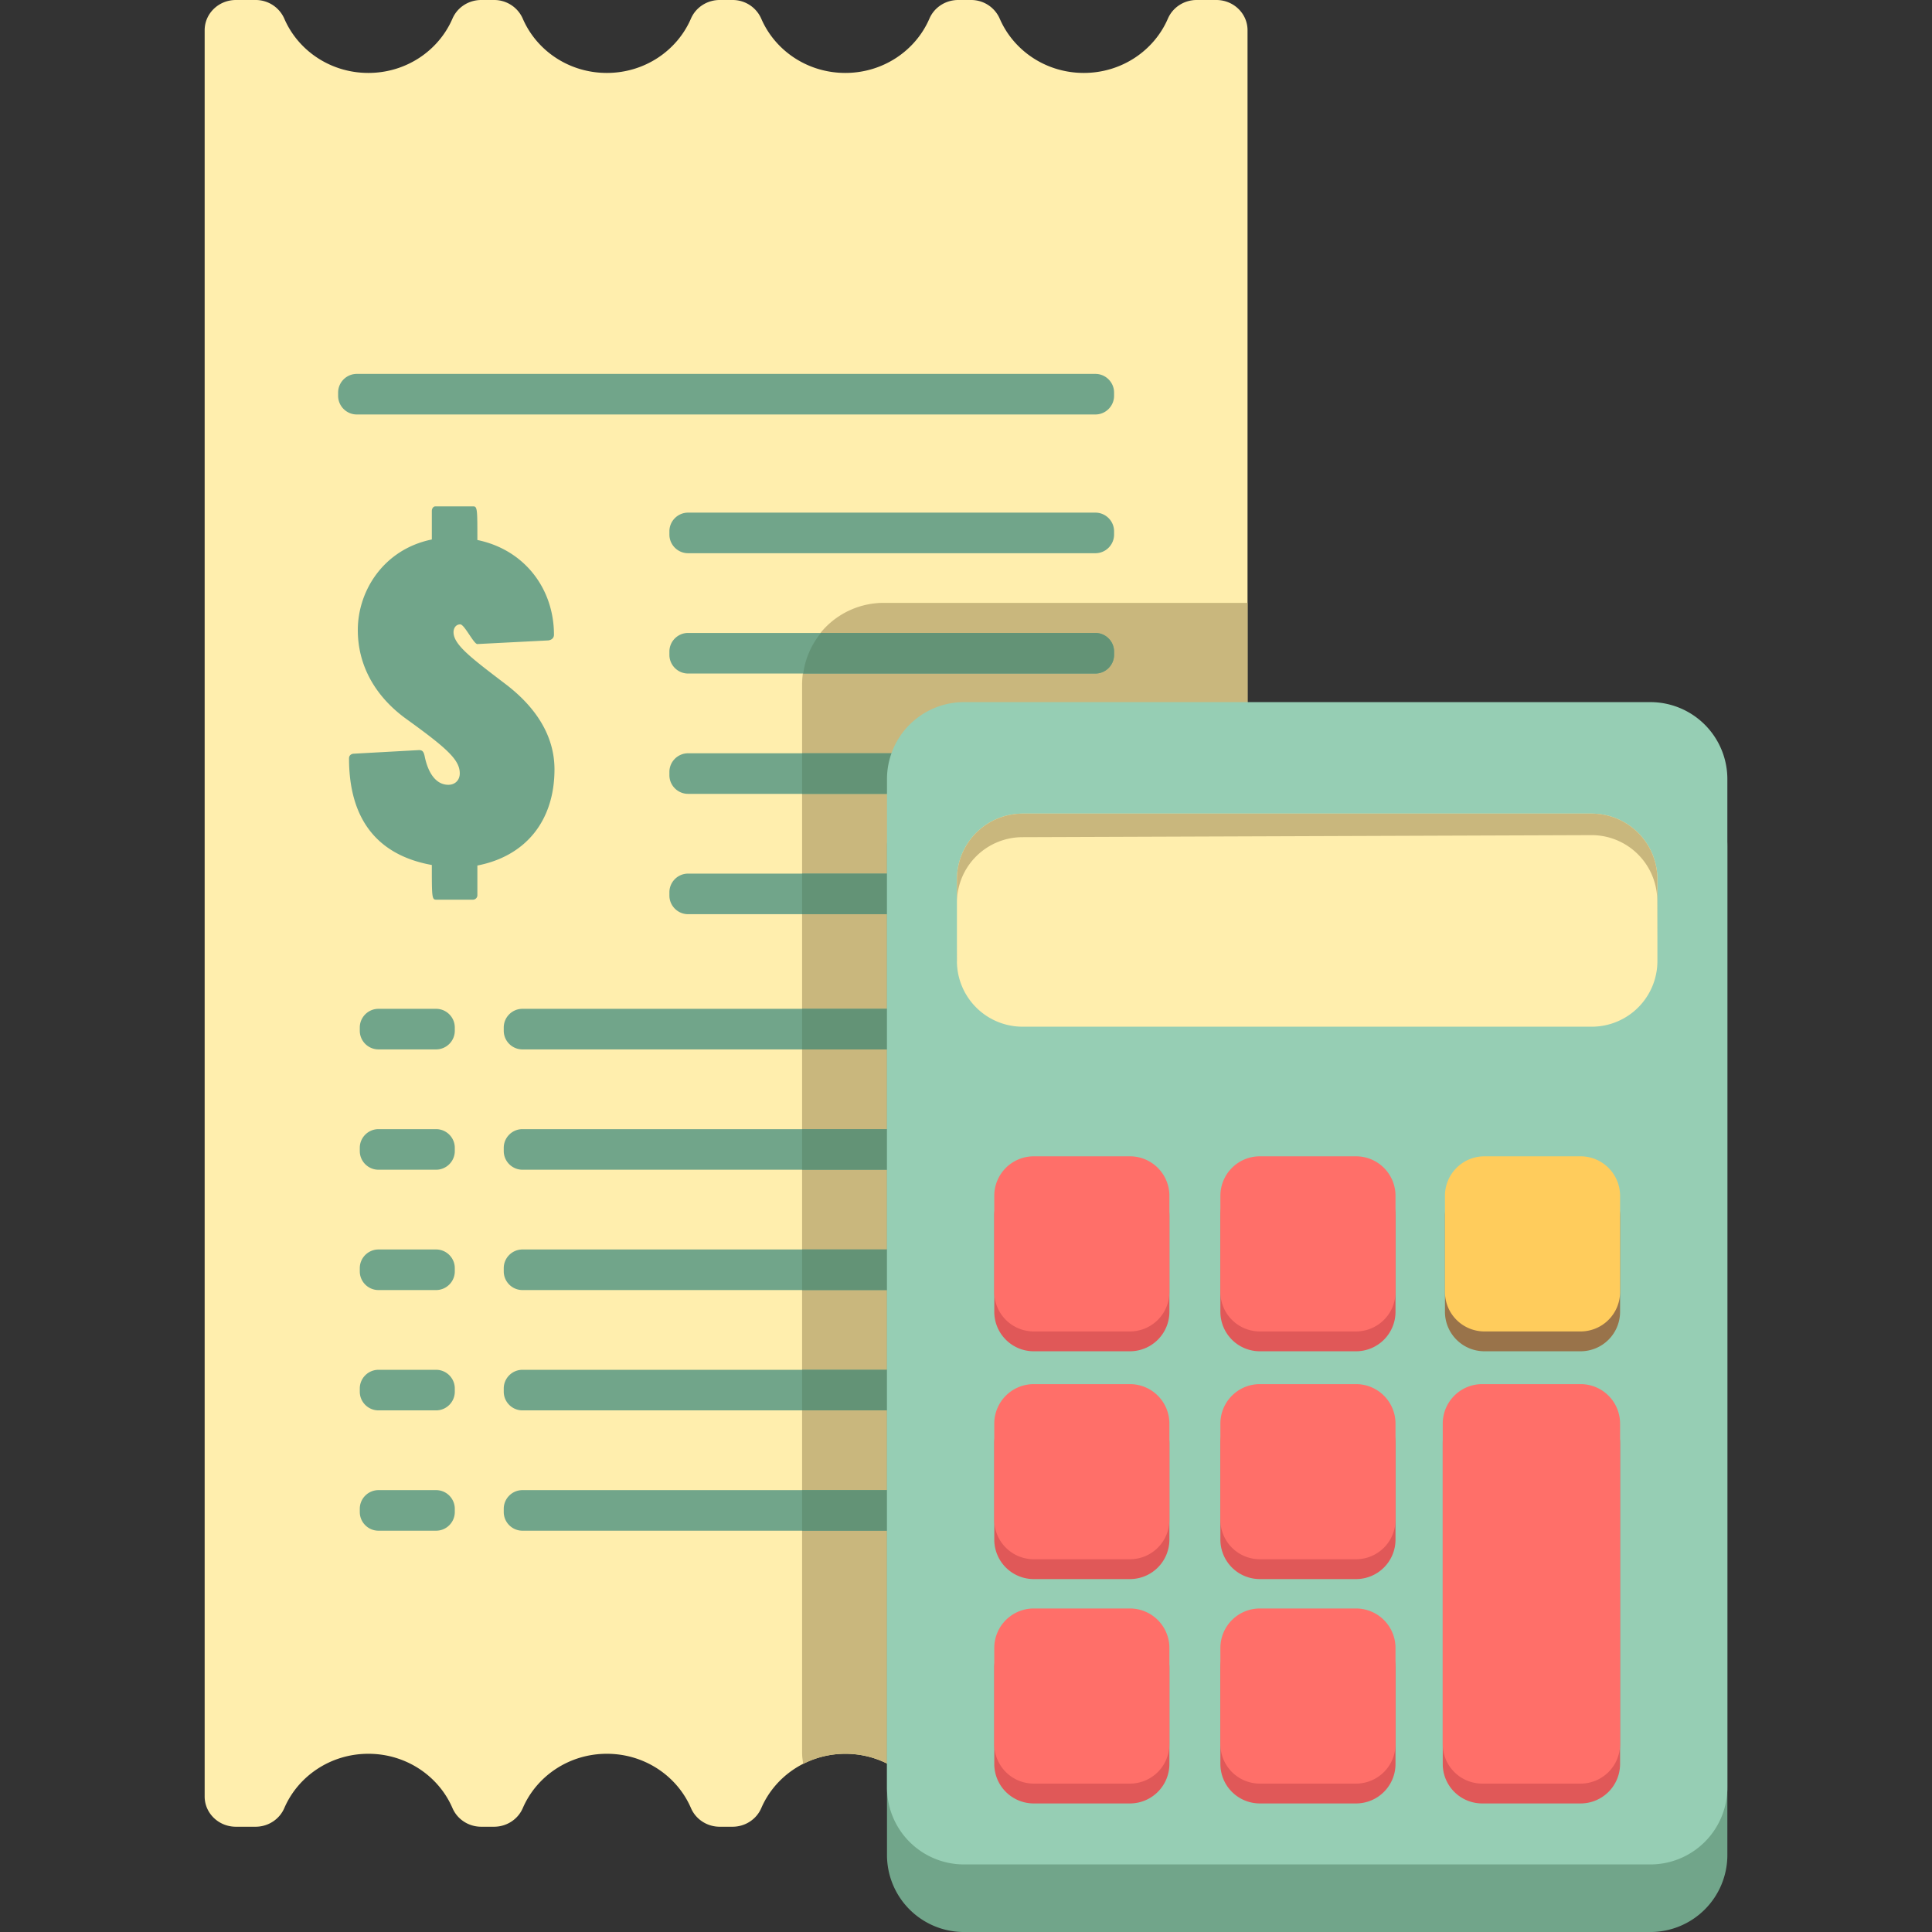 <svg version="1.1" id="ecommerce_1_" xmlns="http://www.w3.org/2000/svg" x="0" y="0" viewBox="0 0 115 115" style="enable-background:new 0 0 115 115" xml:space="preserve"><rect x="0" y="0" width="115" height="115" fill="#333333" stroke="none"/><style>.st0{fill:#ffeead}.st1{fill:#c9b77d}.st3{fill:#ff6f69}.st7{fill:#71a58a}.st10{fill:#639376}.st11{fill:#e05858}</style><g id="budget_list_1_"><path class="st0" d="M72.4 0h-1.172c-.75 0-1.422.439-1.711 1.109-.818 1.897-2.749 3.232-5.005 3.232s-4.187-1.334-5.005-3.232A1.854 1.854 0 0 0 57.797 0h-.764c-.75 0-1.422.439-1.711 1.109-.818 1.897-2.749 3.232-5.005 3.232s-4.187-1.334-5.005-3.232A1.854 1.854 0 0 0 43.602 0h-.764c-.75 0-1.422.439-1.711 1.109-.818 1.897-2.749 3.232-5.005 3.232s-4.187-1.334-5.005-3.232A1.854 1.854 0 0 0 29.407 0h-.764c-.75 0-1.422.439-1.711 1.109-.818 1.897-2.749 3.232-5.005 3.232s-4.187-1.334-5.005-3.232A1.856 1.856 0 0 0 15.212 0H14.04c-1.026 0-1.858.806-1.858 1.8v105.134c0 .994.832 1.8 1.858 1.8h1.172c.75 0 1.422-.439 1.711-1.11.818-1.897 2.749-3.232 5.005-3.232s4.187 1.334 5.005 3.232c.289.671.961 1.11 1.711 1.11h.764c.75 0 1.422-.439 1.711-1.11.818-1.897 2.749-3.232 5.005-3.232s4.187 1.334 5.005 3.232c.289.671.961 1.11 1.711 1.11h.764c.75 0 1.422-.439 1.711-1.11.818-1.897 2.749-3.232 5.005-3.232s4.187 1.334 5.005 3.232c.289.671.961 1.11 1.711 1.11h.764c.75 0 1.422-.439 1.711-1.11.818-1.897 2.749-3.232 5.005-3.232s4.187 1.334 5.005 3.232c.289.671.961 1.11 1.711 1.11H72.4c1.026 0 1.858-.806 1.858-1.8V1.8C74.259.806 73.427 0 72.4 0z"/><path class="st1" d="M52.604 35.885a4.858 4.858 0 0 0-4.859 4.859v63.623c0 .216.036.422.064.631a5.515 5.515 0 0 1 2.509-.606c2.256 0 4.187 1.334 5.005 3.232a1.855 1.855 0 0 0 1.711 1.109h.764c.75 0 1.422-.439 1.711-1.109.818-1.897 2.749-3.232 5.005-3.232s4.187 1.334 5.005 3.232a1.855 1.855 0 0 0 1.711 1.109h1.17c1.026 0 1.858-.806 1.858-1.8V35.885H52.604z"/><path class="st7" d="M30.077 40.708c-2.064-1.571-3.081-2.341-3.081-3.081 0-.216.123-.462.401-.462.246 0 .801 1.171 1.017 1.171l4.221-.216c.215-.031.339-.154.339-.339 0-2.711-1.725-5.052-4.559-5.638 0-1.818 0-2.002-.247-2.002h-2.249c-.123 0-.215.123-.215.277v1.694c-2.865.586-4.406 3.05-4.406 5.391 0 2.218 1.14 4.036 2.896 5.299 2.434 1.756 3.173 2.433 3.173 3.234 0 .4-.277.678-.678.678-.709 0-1.202-.647-1.417-1.726-.062-.277-.154-.339-.339-.339l-3.912.216c-.154.03-.246.123-.246.277 0 3.635 1.694 5.761 4.929 6.346 0 1.848 0 2.064.246 2.064h2.218a.266.266 0 0 0 .247-.247v-1.786c2.865-.555 4.59-2.65 4.59-5.73-.002-1.908-1.018-3.633-2.928-5.081zM65.203 30.514H40.956c-.611 0-1.111.5-1.111 1.111v.193c0 .611.5 1.111 1.111 1.111h24.247c.611 0 1.111-.5 1.111-1.111v-.193c0-.612-.5-1.111-1.111-1.111zM65.203 37.676H40.956c-.611 0-1.111.5-1.111 1.111v.193c0 .611.5 1.111 1.111 1.111h24.247c.611 0 1.111-.5 1.111-1.111v-.193c0-.611-.5-1.111-1.111-1.111zM65.203 44.838H40.956c-.611 0-1.111.5-1.111 1.111v.193c0 .611.5 1.111 1.111 1.111h24.247c.611 0 1.111-.5 1.111-1.111v-.193c0-.611-.5-1.111-1.111-1.111zM65.203 52.001H40.956c-.611 0-1.111.5-1.111 1.111v.193c0 .611.5 1.111 1.111 1.111h24.247c.611 0 1.111-.5 1.111-1.111v-.193c0-.612-.5-1.111-1.111-1.111zM65.203 60.049H31.096c-.611 0-1.111.5-1.111 1.111v.193c0 .611.5 1.111 1.111 1.111h34.106c.611 0 1.111-.5 1.111-1.111v-.193a1.113 1.113 0 0 0-1.11-1.111zM65.203 22.256H21.237c-.611 0-1.111.5-1.111 1.111v.193c0 .611.5 1.111 1.111 1.111h43.966c.611 0 1.111-.5 1.111-1.111v-.193c0-.611-.5-1.111-1.111-1.111zM65.203 67.211H31.096c-.611 0-1.111.5-1.111 1.111v.193c0 .611.5 1.111 1.111 1.111h34.106c.611 0 1.111-.5 1.111-1.111v-.193a1.113 1.113 0 0 0-1.11-1.111zM65.203 74.374H31.096c-.611 0-1.111.5-1.111 1.111v.193c0 .611.5 1.111 1.111 1.111h34.106c.611 0 1.111-.5 1.111-1.111v-.193a1.113 1.113 0 0 0-1.11-1.111zM65.203 81.536H31.096c-.611 0-1.111.5-1.111 1.111v.193c0 .611.5 1.111 1.111 1.111h34.106c.611 0 1.111-.5 1.111-1.111v-.193a1.113 1.113 0 0 0-1.11-1.111zM65.203 88.698H31.096c-.611 0-1.111.5-1.111 1.111v.193c0 .611.5 1.111 1.111 1.111h34.106c.611 0 1.111-.5 1.111-1.111v-.192a1.113 1.113 0 0 0-1.11-1.112zM25.96 60.049h-3.433c-.611 0-1.111.5-1.111 1.111v.193c0 .611.5 1.111 1.111 1.111h3.433c.611 0 1.111-.5 1.111-1.111v-.193c0-.611-.5-1.111-1.111-1.111zM25.96 67.211h-3.433c-.611 0-1.111.5-1.111 1.111v.193c0 .611.5 1.111 1.111 1.111h3.433c.611 0 1.111-.5 1.111-1.111v-.193c0-.61-.5-1.111-1.111-1.111zM25.96 74.374h-3.433c-.611 0-1.111.5-1.111 1.111v.193c0 .611.5 1.111 1.111 1.111h3.433c.611 0 1.111-.5 1.111-1.111v-.193c0-.611-.5-1.111-1.111-1.111zM25.96 81.536h-3.433c-.611 0-1.111.5-1.111 1.111v.193c0 .611.5 1.111 1.111 1.111h3.433c.611 0 1.111-.5 1.111-1.111v-.193c0-.611-.5-1.111-1.111-1.111zM25.96 88.698h-3.433c-.611 0-1.111.5-1.111 1.111v.193c0 .611.5 1.111 1.111 1.111h3.433c.611 0 1.111-.5 1.111-1.111v-.192c0-.612-.5-1.112-1.111-1.112z"/><g><path class="st10" d="M65.203 37.676H48.865a4.81 4.81 0 0 0-1.054 2.415h17.392c.611 0 1.111-.5 1.111-1.111v-.193c0-.611-.5-1.111-1.111-1.111zM65.203 44.838H47.745v2.415h17.458c.611 0 1.111-.5 1.111-1.111v-.193c0-.611-.5-1.111-1.111-1.111zM65.203 52H47.745v2.415h17.458c.611 0 1.111-.5 1.111-1.111v-.193c0-.611-.5-1.111-1.111-1.111zM65.203 60.049H47.745v2.415h17.458c.611 0 1.111-.5 1.111-1.111v-.193c0-.611-.5-1.111-1.111-1.111zM65.203 67.211H47.745v2.415h17.458c.611 0 1.111-.5 1.111-1.111v-.193c0-.611-.5-1.111-1.111-1.111zM65.203 74.374H47.745v2.415h17.458c.611 0 1.111-.5 1.111-1.111v-.193c0-.611-.5-1.111-1.111-1.111zM65.203 81.536H47.745v2.415h17.458c.611 0 1.111-.5 1.111-1.111v-.193c0-.611-.5-1.111-1.111-1.111zM65.203 88.698H47.745v2.415h17.458c.611 0 1.111-.5 1.111-1.111v-.192c0-.612-.5-1.112-1.111-1.112z"/></g><g><path class="st7" d="M98.235 45.816H57.381a4.584 4.584 0 0 0-4.584 4.584v60.017a4.584 4.584 0 0 0 4.584 4.584h40.854a4.584 4.584 0 0 0 4.584-4.584V50.399a4.583 4.583 0 0 0-4.584-4.583z"/><path d="M98.235 41.793H57.381a4.584 4.584 0 0 0-4.584 4.584v60.017a4.584 4.584 0 0 0 4.584 4.584h40.854a4.584 4.584 0 0 0 4.584-4.584V46.377a4.584 4.584 0 0 0-4.584-4.584z" style="fill:#96ceb4"/><path class="st0" d="M94.746 48.43H60.869a3.909 3.909 0 0 0-3.909 3.909v4.865a3.909 3.909 0 0 0 3.909 3.909h33.877a3.909 3.909 0 0 0 3.909-3.909v-4.865a3.909 3.909 0 0 0-3.909-3.909z"/><path class="st1" d="M94.746 48.43H60.869a3.909 3.909 0 0 0-3.909 3.909v1.327a3.904 3.904 0 0 1 3.886-3.834l33.876-.122a3.909 3.909 0 0 1 3.923 3.895l.009 2.473v-3.739a3.907 3.907 0 0 0-3.908-3.909zM56.96 56.147v1.057c0 .013.004.026.004.039l-.004-1.096z"/><g><path class="st11" d="M94.083 83.569h-5.856a2.35 2.35 0 0 0-2.35 2.35v19.079a2.35 2.35 0 0 0 2.35 2.35h5.856a2.35 2.35 0 0 0 2.35-2.35V85.919a2.35 2.35 0 0 0-2.35-2.35z"/><path d="M94.083 70.009h-5.724a2.35 2.35 0 0 0-2.35 2.35v5.724a2.35 2.35 0 0 0 2.35 2.35h5.724a2.35 2.35 0 0 0 2.35-2.35v-5.724a2.35 2.35 0 0 0-2.35-2.35z" style="fill:#99734a"/><path class="st11" d="M67.257 70.009h-5.724a2.35 2.35 0 0 0-2.35 2.35v5.724a2.35 2.35 0 0 0 2.35 2.35h5.724a2.35 2.35 0 0 0 2.35-2.35v-5.724a2.351 2.351 0 0 0-2.35-2.35zM80.716 70.009h-5.724a2.35 2.35 0 0 0-2.35 2.35v5.724a2.35 2.35 0 0 0 2.35 2.35h5.724a2.35 2.35 0 0 0 2.35-2.35v-5.724a2.35 2.35 0 0 0-2.35-2.35zM67.257 83.569h-5.724a2.35 2.35 0 0 0-2.35 2.35v5.724a2.35 2.35 0 0 0 2.35 2.35h5.724a2.35 2.35 0 0 0 2.35-2.35v-5.724a2.35 2.35 0 0 0-2.35-2.35zM80.716 83.569h-5.724a2.35 2.35 0 0 0-2.35 2.35v5.724a2.35 2.35 0 0 0 2.35 2.35h5.724a2.35 2.35 0 0 0 2.35-2.35v-5.724a2.35 2.35 0 0 0-2.35-2.35zM67.257 96.924h-5.724a2.35 2.35 0 0 0-2.35 2.35v5.724a2.35 2.35 0 0 0 2.35 2.35h5.724a2.35 2.35 0 0 0 2.35-2.35v-5.724a2.35 2.35 0 0 0-2.35-2.35zM80.716 96.924h-5.724a2.35 2.35 0 0 0-2.35 2.35v5.724a2.35 2.35 0 0 0 2.35 2.35h5.724a2.35 2.35 0 0 0 2.35-2.35v-5.724a2.35 2.35 0 0 0-2.35-2.35z"/><circle class="st11" cx="66.266" cy="90.886" r=".517"/><circle class="st11" cx="62.394" cy="86.916" r=".517"/><path class="st3" d="M94.083 82.388h-5.856a2.35 2.35 0 0 0-2.35 2.35v19.079a2.35 2.35 0 0 0 2.35 2.35h5.856a2.35 2.35 0 0 0 2.35-2.35V84.738a2.35 2.35 0 0 0-2.35-2.35z"/><path d="M94.083 68.828h-5.724a2.35 2.35 0 0 0-2.35 2.35v5.724a2.35 2.35 0 0 0 2.35 2.35h5.724a2.35 2.35 0 0 0 2.35-2.35v-5.724a2.35 2.35 0 0 0-2.35-2.35z" style="fill:#ffcc5c"/><path class="st3" d="M67.257 68.828h-5.724a2.35 2.35 0 0 0-2.35 2.35v5.724a2.35 2.35 0 0 0 2.35 2.35h5.724a2.35 2.35 0 0 0 2.35-2.35v-5.724a2.35 2.35 0 0 0-2.35-2.35zM80.716 68.828h-5.724a2.35 2.35 0 0 0-2.35 2.35v5.724a2.35 2.35 0 0 0 2.35 2.35h5.724a2.35 2.35 0 0 0 2.35-2.35v-5.724a2.35 2.35 0 0 0-2.35-2.35zM67.257 82.388h-5.724a2.35 2.35 0 0 0-2.35 2.35v5.724a2.35 2.35 0 0 0 2.35 2.35h5.724a2.35 2.35 0 0 0 2.35-2.35v-5.724a2.35 2.35 0 0 0-2.35-2.35zM80.716 82.388h-5.724a2.35 2.35 0 0 0-2.35 2.35v5.724a2.35 2.35 0 0 0 2.35 2.35h5.724a2.35 2.35 0 0 0 2.35-2.35v-5.724a2.35 2.35 0 0 0-2.35-2.35zM67.257 95.743h-5.724a2.35 2.35 0 0 0-2.35 2.35v5.724a2.35 2.35 0 0 0 2.35 2.35h5.724a2.35 2.35 0 0 0 2.35-2.35v-5.724a2.35 2.35 0 0 0-2.35-2.35zM80.716 95.743h-5.724a2.35 2.35 0 0 0-2.35 2.35v5.724a2.35 2.35 0 0 0 2.35 2.35h5.724a2.35 2.35 0 0 0 2.35-2.35v-5.724a2.35 2.35 0 0 0-2.35-2.35z"/><circle class="st3" cx="66.266" cy="89.705" r=".517"/><circle class="st3" cx="62.394" cy="85.735" r=".517"/></g></g></g></svg>